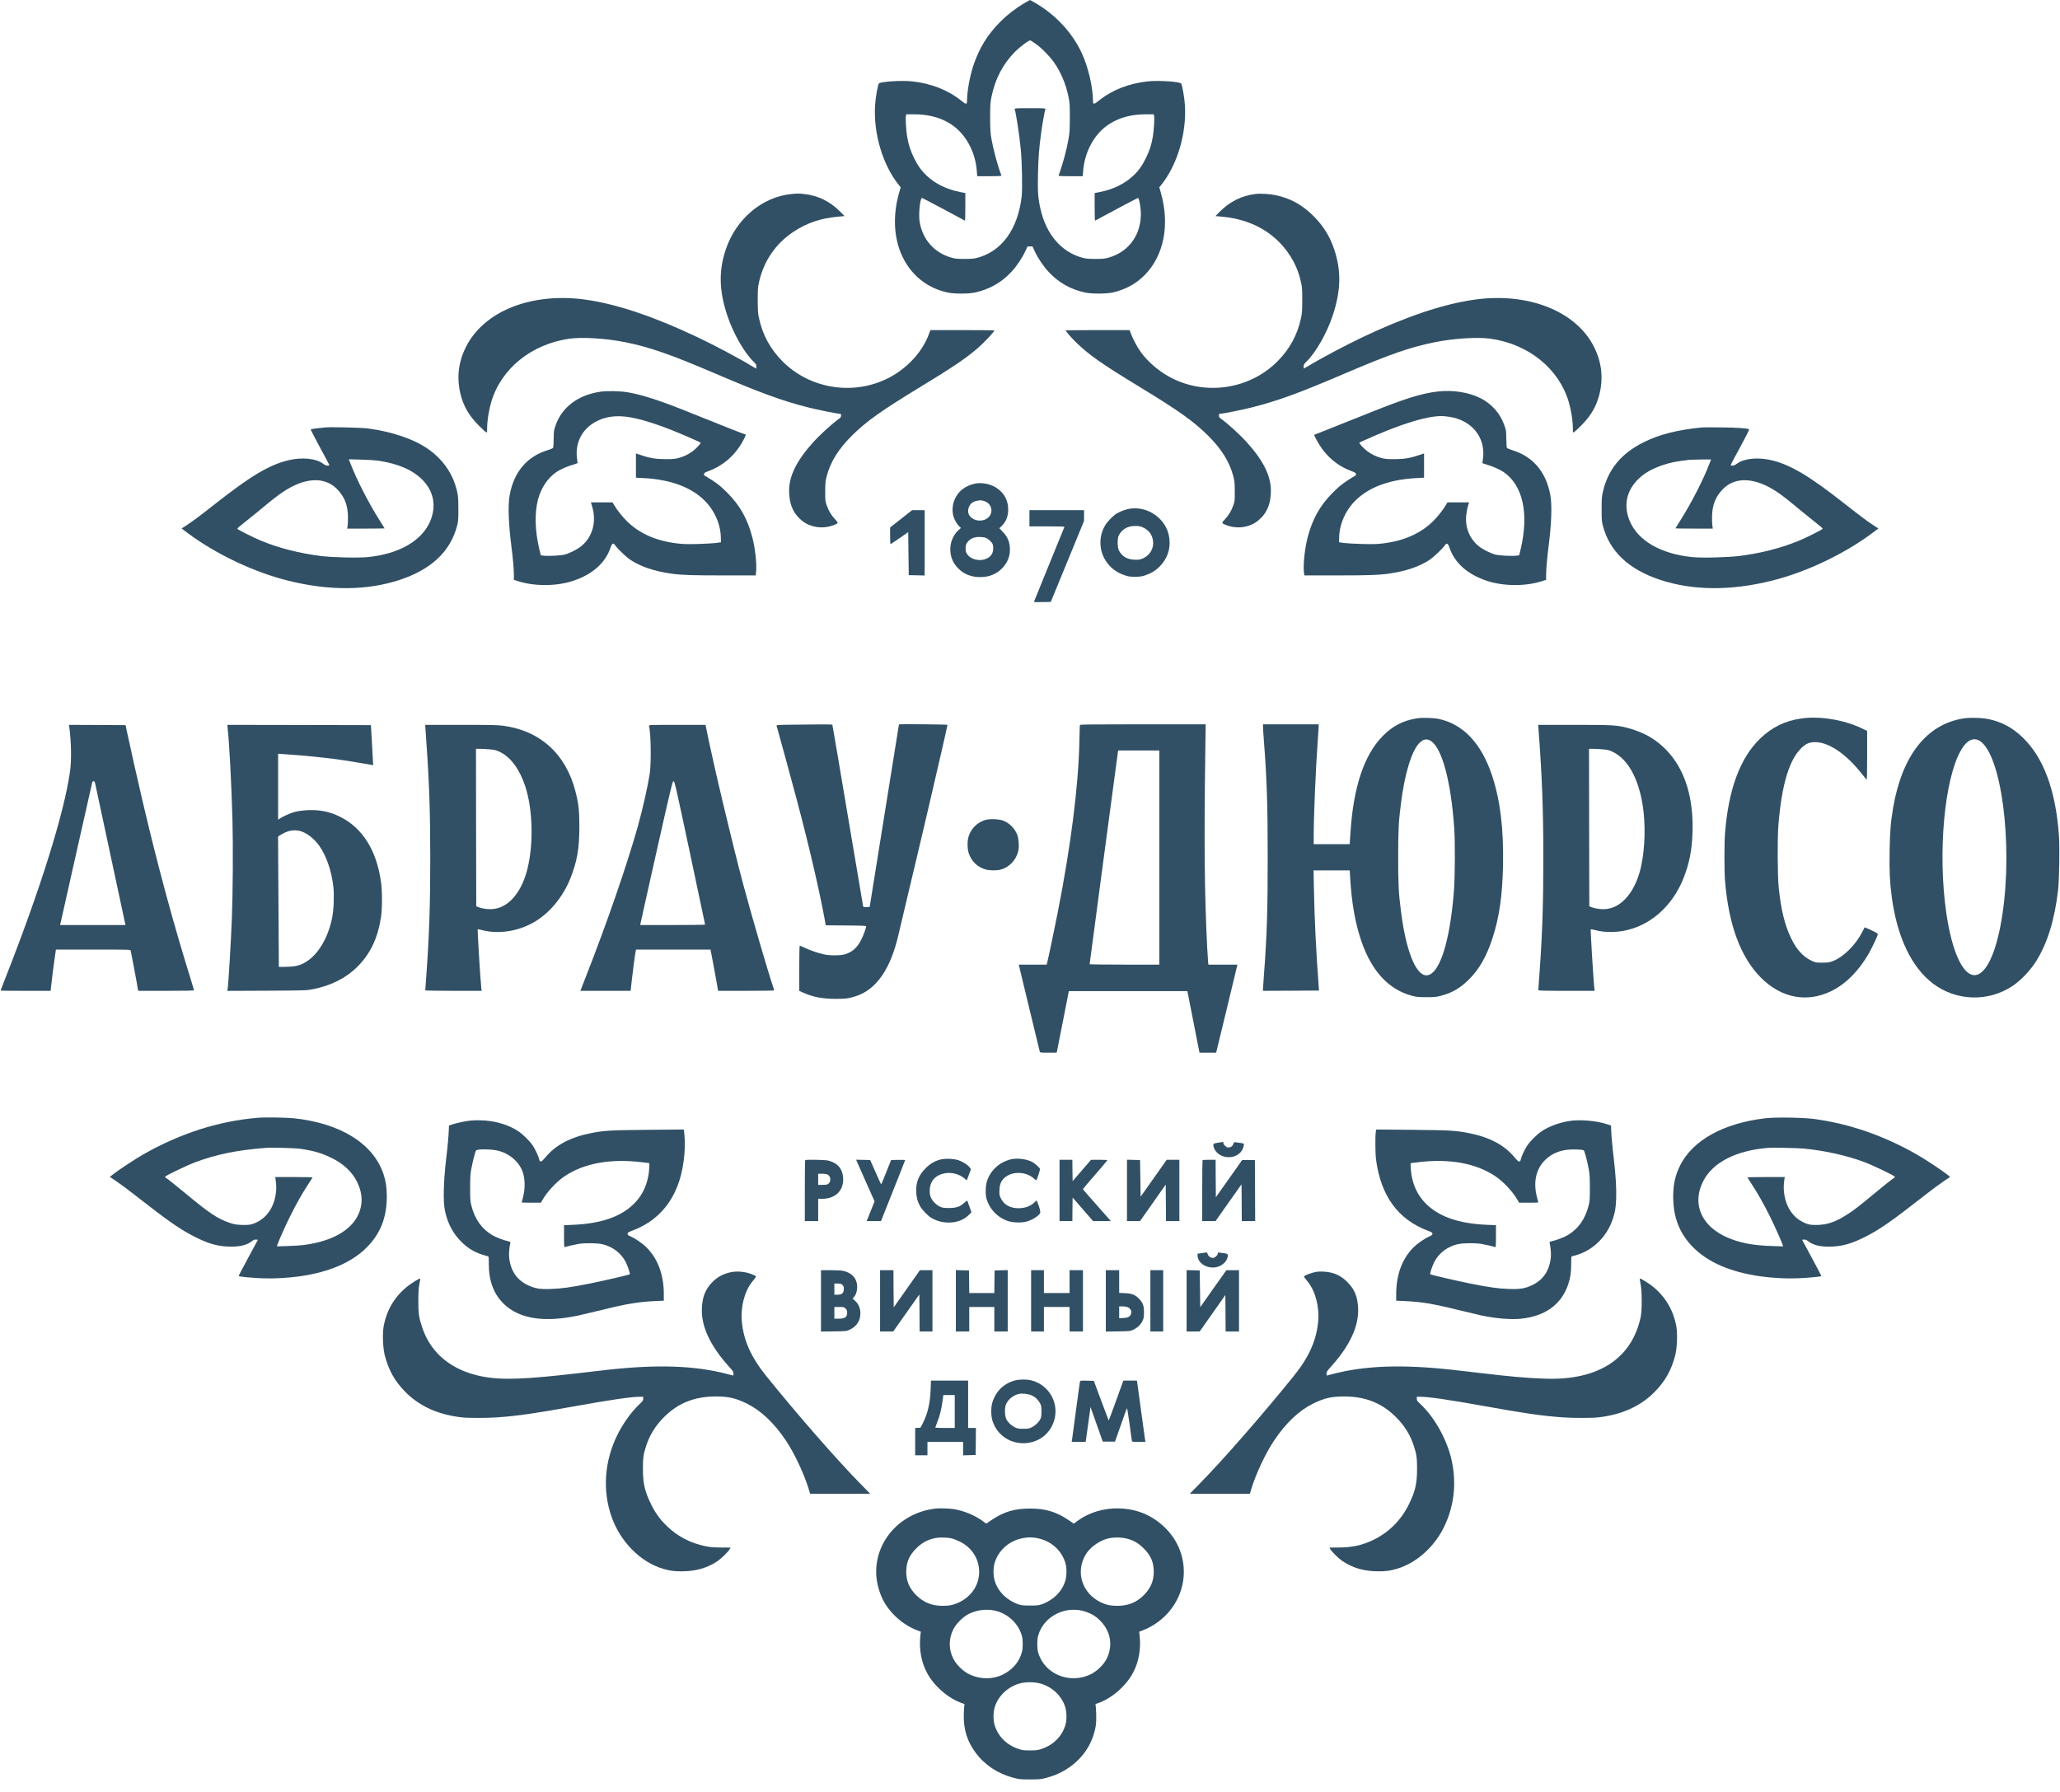 <?xml version="1.0" encoding="UTF-8"?> <svg xmlns="http://www.w3.org/2000/svg" width="100" height="87" viewBox="0 0 100 87" fill="none"><path d="M49.713 0.16C49.299 0.406 48.909 0.707 48.563 1.053C47.935 1.681 47.535 2.333 47.251 3.181C47.075 3.709 46.943 4.45 46.943 4.902C46.943 5.078 46.897 5.078 46.669 4.894C46.017 4.369 45.205 4.05 44.277 3.95C43.772 3.895 42.757 3.96 42.665 4.052C42.616 4.101 42.505 4.713 42.481 5.089C42.389 6.462 42.849 8.013 43.631 8.979L43.723 9.093L43.655 9.328C43.376 10.287 43.374 11.242 43.647 12.06C44.023 13.18 44.875 13.957 45.995 14.201C46.307 14.269 46.997 14.271 47.313 14.204C48.019 14.055 48.612 13.722 49.093 13.202C49.345 12.934 49.626 12.517 49.77 12.2L49.878 11.965H50H50.122L50.23 12.2C50.373 12.517 50.655 12.934 50.906 13.202C51.388 13.722 51.98 14.055 52.687 14.204C53.003 14.271 53.693 14.269 54.004 14.201C54.616 14.068 55.141 13.784 55.563 13.359C56.507 12.406 56.799 10.896 56.344 9.328L56.277 9.093L56.369 8.979C57.151 8.013 57.611 6.462 57.519 5.089C57.494 4.713 57.383 4.101 57.335 4.052C57.243 3.96 56.228 3.895 55.722 3.95C54.794 4.05 53.983 4.369 53.33 4.894C53.103 5.078 53.057 5.078 53.057 4.902C53.057 4.242 52.822 3.235 52.511 2.572C52.053 1.592 51.266 0.739 50.287 0.16C50.138 0.073 50.008 6.67572e-06 50 6.67572e-06C49.992 6.67572e-06 49.862 0.073 49.713 0.16ZM50.265 2.12C50.535 2.304 50.944 2.715 51.155 3.013C51.499 3.5 51.745 4.082 51.872 4.716C51.926 4.989 51.934 5.097 51.934 5.712C51.932 6.31 51.923 6.448 51.869 6.754C51.775 7.295 51.572 8.037 51.388 8.519C51.377 8.546 51.504 8.554 51.967 8.554H52.562L52.578 8.329C52.649 7.336 53.157 6.435 53.904 5.988C54.402 5.687 54.956 5.549 55.657 5.549H56.006L56.023 5.622C56.05 5.723 56.014 6.326 55.966 6.619C55.904 7.003 55.801 7.322 55.627 7.674C55.444 8.045 55.276 8.283 55.013 8.53C54.589 8.928 54.042 9.196 53.376 9.326L53.138 9.374V10.048C53.138 10.419 53.147 10.717 53.16 10.712C53.596 10.471 55.219 9.61 55.241 9.61C55.289 9.61 55.362 9.959 55.379 10.268C55.427 11.34 54.84 12.2 53.855 12.496C53.639 12.56 53.569 12.569 53.193 12.571C52.881 12.571 52.727 12.56 52.589 12.525C51.539 12.26 50.784 11.391 50.503 10.121C50.389 9.602 50.37 9.32 50.387 8.459C50.403 7.661 50.444 7.157 50.544 6.429C50.595 6.039 50.717 5.373 50.747 5.292C50.76 5.257 50.663 5.252 50 5.252C49.337 5.252 49.239 5.257 49.253 5.292C49.318 5.465 49.483 6.532 49.553 7.255C49.613 7.845 49.637 9.169 49.597 9.529C49.413 11.134 48.62 12.22 47.41 12.525C47.273 12.56 47.118 12.571 46.807 12.571C46.431 12.569 46.361 12.56 46.144 12.496C45.335 12.252 44.778 11.61 44.643 10.768C44.583 10.395 44.662 9.61 44.759 9.61C44.781 9.61 46.404 10.471 46.842 10.712C46.853 10.717 46.861 10.419 46.861 10.048V9.374L46.626 9.326C45.958 9.196 45.411 8.928 44.986 8.53C44.724 8.283 44.556 8.045 44.372 7.674C44.199 7.322 44.096 7.003 44.034 6.619C43.985 6.326 43.95 5.723 43.977 5.622L43.993 5.549H44.342C45.043 5.549 45.598 5.687 46.096 5.988C46.842 6.435 47.351 7.336 47.421 8.329L47.438 8.554H48.033C48.495 8.554 48.623 8.546 48.612 8.519C48.428 8.037 48.225 7.295 48.13 6.754C48.076 6.448 48.068 6.31 48.065 5.712C48.065 5.097 48.073 4.989 48.127 4.716C48.306 3.833 48.685 3.105 49.269 2.518C49.54 2.247 49.959 1.938 50.022 1.963C50.043 1.971 50.151 2.041 50.265 2.12Z" fill="#315065"></path><path d="M38.39 9.423C36.975 9.572 35.717 10.647 35.227 12.125C34.881 13.164 34.908 14.133 35.311 15.335C35.601 16.196 36.128 17.119 36.577 17.555C36.696 17.669 36.715 17.704 36.715 17.791C36.715 17.847 36.71 17.893 36.702 17.893C36.696 17.893 36.607 17.842 36.507 17.78C35.906 17.412 34.689 16.765 33.861 16.372C31.764 15.376 29.965 14.77 28.463 14.553C26.997 14.339 25.568 14.531 24.445 15.092C23.625 15.503 22.995 16.104 22.627 16.827C22.248 17.571 22.159 18.351 22.359 19.149C22.508 19.731 22.76 20.165 23.214 20.63C23.385 20.803 23.552 20.96 23.588 20.977C23.647 21.009 23.647 21.006 23.647 20.811C23.647 20.422 23.728 19.916 23.853 19.496C24.337 17.885 25.806 16.702 27.651 16.442C28.263 16.356 29.432 16.429 30.33 16.61C31.526 16.848 32.53 17.198 34.727 18.137C36.967 19.095 37.952 19.453 39.221 19.777C39.691 19.896 40.636 20.086 40.76 20.086C40.82 20.086 40.828 20.1 40.828 20.173C40.828 20.246 40.806 20.276 40.717 20.34C40.398 20.565 39.813 21.098 39.48 21.467C38.68 22.349 38.306 23.099 38.306 23.824C38.309 24.42 38.468 24.848 38.82 25.181C39.004 25.357 39.158 25.449 39.394 25.527C39.737 25.638 40.122 25.627 40.463 25.497C40.709 25.403 40.712 25.397 40.544 25.218C40.357 25.021 40.23 24.81 40.133 24.539C40.059 24.331 40.057 24.303 40.059 23.849C40.062 23.429 40.07 23.345 40.133 23.113C40.316 22.422 40.695 21.81 41.339 21.166C42.051 20.457 42.754 19.956 44.697 18.773C46.255 17.826 46.878 17.403 47.443 16.919C47.776 16.632 48.268 16.109 48.268 16.042C48.268 16.034 47.57 16.026 46.715 16.026H45.165L45.103 16.193C44.802 17.038 44.093 17.831 43.217 18.305C41.515 19.228 39.351 18.914 37.987 17.544C37.397 16.951 37.021 16.264 36.845 15.449C36.794 15.211 36.786 15.089 36.783 14.577C36.783 14.049 36.791 13.949 36.845 13.697C37.075 12.674 37.651 11.827 38.514 11.256C39.156 10.828 39.821 10.601 40.649 10.522L40.998 10.49L40.766 10.257C40.281 9.772 39.716 9.496 39.042 9.42C38.785 9.391 38.688 9.391 38.39 9.423Z" fill="#315065"></path><path d="M60.925 9.42C60.279 9.502 59.705 9.786 59.234 10.257L59.002 10.49L59.35 10.522C60.749 10.655 61.883 11.296 62.586 12.357C62.868 12.78 63.041 13.189 63.155 13.697C63.209 13.949 63.217 14.049 63.217 14.577C63.214 15.089 63.206 15.211 63.155 15.449C62.979 16.264 62.603 16.951 62.013 17.544C60.649 18.914 58.485 19.228 56.783 18.305C56.239 18.01 55.703 17.547 55.376 17.089C55.197 16.838 54.984 16.44 54.897 16.193L54.835 16.026H53.285C52.429 16.026 51.731 16.034 51.731 16.042C51.731 16.08 52.016 16.407 52.224 16.61C52.865 17.233 53.466 17.655 55.303 18.773C57.245 19.956 57.949 20.457 58.661 21.166C59.304 21.81 59.683 22.422 59.867 23.113C59.929 23.345 59.938 23.429 59.94 23.849C59.943 24.303 59.94 24.331 59.867 24.539C59.77 24.81 59.643 25.021 59.456 25.218C59.288 25.397 59.291 25.403 59.537 25.497C59.878 25.627 60.262 25.638 60.606 25.527C60.841 25.449 60.995 25.357 61.179 25.181C61.531 24.848 61.691 24.42 61.694 23.824C61.694 23.099 61.32 22.349 60.519 21.467C60.187 21.098 59.602 20.565 59.283 20.34C59.194 20.276 59.172 20.246 59.172 20.173C59.172 20.1 59.18 20.086 59.24 20.086C59.364 20.086 60.308 19.896 60.779 19.777C62.048 19.453 63.033 19.095 65.273 18.137C67.47 17.198 68.474 16.848 69.67 16.61C70.568 16.429 71.737 16.356 72.348 16.442C74.194 16.702 75.663 17.885 76.147 19.496C76.272 19.916 76.353 20.422 76.353 20.811C76.353 21.006 76.353 21.009 76.415 20.977C76.447 20.96 76.615 20.803 76.786 20.63C77.24 20.165 77.492 19.731 77.641 19.149C77.841 18.351 77.751 17.571 77.373 16.827C76.485 15.084 74.15 14.174 71.537 14.553C70.035 14.77 68.236 15.376 66.139 16.372C65.311 16.765 64.094 17.412 63.493 17.78C63.393 17.842 63.303 17.893 63.298 17.893C63.29 17.893 63.285 17.847 63.285 17.791C63.285 17.704 63.303 17.669 63.422 17.555C63.874 17.116 64.402 16.191 64.689 15.335C65.094 14.12 65.119 13.167 64.773 12.125C64.561 11.483 64.25 10.98 63.774 10.501C63.217 9.943 62.641 9.623 61.918 9.475C61.626 9.412 61.174 9.388 60.925 9.42Z" fill="#315065"></path><path d="M29.148 19.017C28.068 19.171 27.278 19.767 26.969 20.654C26.886 20.898 26.88 20.933 26.878 21.31C26.875 21.57 26.864 21.724 26.842 21.748C26.826 21.77 26.704 21.819 26.574 21.859C25.573 22.17 24.943 22.92 24.74 24.044C24.653 24.52 24.683 25.4 24.824 26.515C24.902 27.116 24.946 27.641 24.946 27.939V28.15L25.168 28.221C25.974 28.475 27.026 28.464 27.838 28.194C28.769 27.88 29.388 27.325 29.64 26.583C29.713 26.364 29.773 26.342 29.881 26.496C29.986 26.651 30.4 27.043 30.587 27.17C31.085 27.506 31.775 27.739 32.603 27.852C33.076 27.92 33.59 27.936 35.094 27.936H36.683L36.704 27.755C36.742 27.387 36.661 26.629 36.526 26.106C36.29 25.194 35.925 24.542 35.297 23.914C35.038 23.654 34.862 23.508 34.632 23.356C34.461 23.242 34.285 23.134 34.245 23.115C34.188 23.088 34.172 23.064 34.177 23.015C34.185 22.961 34.218 22.936 34.388 22.874C35.116 22.609 35.719 22.073 36.087 21.366C36.204 21.142 36.22 21.088 36.174 21.088C36.136 21.088 35.038 20.654 33.631 20.086C32.067 19.453 31.193 19.166 30.465 19.044C30.092 18.982 29.48 18.971 29.148 19.017ZM30.747 20.289C31.372 20.416 32.259 20.72 33.23 21.139C33.92 21.437 34.007 21.477 34.01 21.502C34.01 21.548 33.798 21.775 33.644 21.892C33.433 22.051 33.222 22.157 32.962 22.23C32.784 22.281 32.686 22.292 32.319 22.292C31.845 22.292 31.547 22.244 31.096 22.089L30.871 22.013V22.601V23.191L31.231 23.21C32.738 23.288 33.839 23.765 34.469 24.609C34.789 25.04 34.981 25.578 34.992 26.069L34.997 26.326L34.767 26.361C34.64 26.377 34.239 26.401 33.874 26.41C33.333 26.423 33.144 26.418 32.846 26.38C31.831 26.253 31.033 25.895 30.43 25.302C30.208 25.083 29.954 24.764 29.81 24.515L29.735 24.39H29.21H28.685L28.736 24.558C28.972 25.308 28.777 26.05 28.225 26.51C28.049 26.659 27.662 26.856 27.421 26.921C27.237 26.973 26.623 27.005 26.399 26.978L26.253 26.959L26.179 26.656C25.968 25.76 25.947 24.923 26.112 24.268C26.258 23.7 26.58 23.213 27.005 22.92C27.194 22.793 27.543 22.636 27.803 22.566C27.935 22.53 28.041 22.487 28.038 22.471C28.033 22.455 28.019 22.344 28.006 22.225C27.911 21.383 28.357 20.671 29.172 20.357C29.621 20.183 30.122 20.162 30.747 20.289Z" fill="#315065"></path><path d="M69.805 19.006C69.004 19.095 68.155 19.363 66.356 20.091C65.731 20.343 64.903 20.673 64.516 20.825C64.129 20.974 63.807 21.104 63.799 21.109C63.772 21.128 64.029 21.588 64.183 21.797C64.562 22.308 65.035 22.663 65.612 22.874C65.782 22.936 65.814 22.961 65.823 23.015C65.828 23.064 65.812 23.088 65.755 23.115C65.714 23.134 65.538 23.242 65.368 23.356C65.138 23.508 64.962 23.654 64.702 23.914C64.075 24.542 63.709 25.194 63.474 26.106C63.339 26.629 63.258 27.387 63.295 27.755L63.317 27.936H64.905C66.41 27.936 66.924 27.92 67.397 27.852C68.225 27.739 68.915 27.506 69.413 27.17C69.6 27.043 70.013 26.651 70.119 26.496C70.227 26.342 70.287 26.364 70.36 26.583C70.612 27.325 71.231 27.88 72.162 28.194C72.974 28.464 74.026 28.475 74.832 28.221L75.054 28.15V27.939C75.054 27.641 75.097 27.116 75.176 26.515C75.317 25.4 75.346 24.52 75.26 24.044C75.057 22.92 74.426 22.17 73.425 21.859C73.296 21.819 73.174 21.77 73.157 21.748C73.136 21.724 73.125 21.57 73.122 21.31C73.12 20.933 73.114 20.898 73.03 20.654C72.83 20.075 72.416 19.607 71.862 19.328C71.293 19.044 70.536 18.925 69.805 19.006ZM70.352 20.235C71.434 20.397 72.108 21.215 71.994 22.225C71.981 22.344 71.967 22.455 71.962 22.471C71.959 22.487 72.064 22.53 72.197 22.566C72.457 22.636 72.806 22.793 72.995 22.92C73.926 23.562 74.226 24.923 73.82 26.656L73.747 26.959L73.601 26.978C73.377 27.005 72.762 26.973 72.579 26.921C72.338 26.856 71.951 26.659 71.775 26.51C71.323 26.134 71.109 25.584 71.18 24.986C71.196 24.842 71.234 24.65 71.263 24.558L71.315 24.39H70.79H70.265L70.189 24.515C70.046 24.764 69.792 25.083 69.57 25.302C68.966 25.895 68.168 26.253 67.154 26.38C66.856 26.418 66.667 26.423 66.126 26.41C65.76 26.401 65.36 26.377 65.233 26.361L65.003 26.326L65.008 26.069C65.019 25.578 65.211 25.04 65.53 24.609C66.161 23.765 67.262 23.288 68.772 23.21L69.129 23.191V22.601V22.013L68.904 22.089C68.452 22.244 68.155 22.292 67.681 22.292C67.313 22.292 67.216 22.281 67.037 22.23C66.778 22.157 66.567 22.051 66.356 21.892C66.201 21.775 65.99 21.548 65.99 21.502C65.993 21.477 66.079 21.437 66.769 21.139C67.933 20.638 68.953 20.308 69.616 20.224C69.889 20.189 70.068 20.192 70.352 20.235Z" fill="#315065"></path><path d="M15.787 20.752C15.744 20.757 15.568 20.776 15.4 20.793C15.233 20.809 15.089 20.833 15.084 20.847C15.076 20.858 15.271 21.236 15.514 21.689C15.76 22.141 15.969 22.53 15.977 22.555C15.993 22.595 15.979 22.604 15.898 22.604C15.828 22.604 15.766 22.576 15.679 22.509C15.346 22.254 14.648 22.187 13.996 22.346C13.063 22.571 12.159 23.113 10.417 24.485C9.727 25.029 9.302 25.346 9.026 25.522L8.815 25.657L9.121 25.887C10.498 26.91 12.33 27.779 13.985 28.191C15.979 28.689 17.827 28.675 19.413 28.15C20.928 27.647 21.848 26.786 22.181 25.557C22.246 25.319 22.251 25.251 22.251 24.729C22.254 24.117 22.229 23.93 22.086 23.497C21.87 22.847 21.421 22.252 20.817 21.824C20.125 21.328 19.048 20.958 17.857 20.801C17.538 20.76 16.001 20.722 15.787 20.752ZM18.412 22.373C19.386 22.528 20.081 22.842 20.547 23.337C21.061 23.884 21.182 24.582 20.89 25.289C20.49 26.247 19.389 26.889 17.863 27.046C17.397 27.095 16.117 27.062 15.563 26.992C14.502 26.854 13.547 26.61 12.681 26.255C12.338 26.114 11.569 25.73 11.526 25.676C11.51 25.657 11.583 25.587 11.751 25.459C11.886 25.354 12.21 25.094 12.473 24.877C13.193 24.279 13.436 24.087 13.723 23.892C14.778 23.18 15.744 23.123 16.353 23.735C16.721 24.106 16.886 24.517 16.891 25.094C16.894 25.265 16.886 25.462 16.875 25.532L16.853 25.663H17.76C18.26 25.663 18.669 25.657 18.669 25.652C18.669 25.646 18.561 25.473 18.431 25.267C17.892 24.42 17.305 23.27 17 22.471L16.934 22.298L17.538 22.314C17.876 22.322 18.26 22.349 18.412 22.373Z" fill="#315065"></path><path d="M82.616 20.752C81.407 20.874 80.56 21.088 79.802 21.464C78.682 22.019 78.044 22.804 77.798 23.93C77.757 24.117 77.746 24.268 77.749 24.729C77.749 25.251 77.754 25.319 77.819 25.557C78.152 26.786 79.072 27.647 80.587 28.15C82.173 28.675 84.021 28.689 86.015 28.191C87.671 27.779 89.502 26.91 90.879 25.887L91.185 25.657L90.974 25.522C90.698 25.346 90.273 25.029 89.583 24.485C87.841 23.113 86.937 22.571 86.004 22.346C85.352 22.187 84.654 22.254 84.321 22.509C84.234 22.576 84.172 22.604 84.102 22.604C84.021 22.604 84.007 22.595 84.023 22.555C84.031 22.53 84.24 22.138 84.486 21.686C84.732 21.234 84.924 20.855 84.911 20.844C84.857 20.793 84.313 20.757 83.55 20.749C83.095 20.744 82.676 20.747 82.616 20.752ZM82.998 22.474C82.695 23.272 82.105 24.423 81.569 25.267C81.439 25.473 81.331 25.646 81.331 25.652C81.331 25.657 81.74 25.663 82.24 25.663H83.147L83.125 25.532C83.114 25.462 83.106 25.265 83.109 25.094C83.114 24.517 83.279 24.106 83.647 23.735C84.256 23.123 85.222 23.18 86.277 23.892C86.564 24.087 86.807 24.279 87.527 24.877C87.79 25.094 88.114 25.354 88.249 25.459C88.417 25.587 88.49 25.657 88.474 25.676C88.431 25.73 87.662 26.114 87.319 26.255C86.453 26.61 85.498 26.854 84.437 26.992C83.883 27.062 82.603 27.095 82.138 27.046C80.612 26.889 79.51 26.247 79.11 25.289C78.818 24.582 78.939 23.884 79.454 23.337C79.762 23.007 80.133 22.782 80.674 22.595C81.058 22.46 81.369 22.398 82.021 22.322C82.067 22.319 82.319 22.311 82.581 22.308L83.063 22.306L82.998 22.474Z" fill="#315065"></path><path d="M47.373 23.47C47.151 23.505 46.897 23.616 46.718 23.754C46.323 24.065 46.147 24.617 46.291 25.089C46.345 25.273 46.483 25.492 46.599 25.587C46.656 25.63 46.656 25.63 46.564 25.706C46.293 25.933 46.131 26.293 46.131 26.661C46.131 27.032 46.258 27.338 46.52 27.601C46.802 27.882 47.148 28.017 47.578 28.017C48.009 28.017 48.355 27.882 48.636 27.601C48.896 27.341 49.026 27.032 49.026 26.678C49.026 26.331 48.918 26.066 48.671 25.811L48.512 25.646L48.634 25.527C48.82 25.346 48.923 25.108 48.939 24.826C48.966 24.333 48.772 23.946 48.366 23.681C48.09 23.502 47.703 23.421 47.373 23.47ZM47.727 24.312C48.19 24.417 48.276 24.991 47.857 25.205C47.562 25.357 47.175 25.251 47.035 24.983C46.959 24.834 46.999 24.609 47.129 24.46C47.194 24.387 47.321 24.328 47.457 24.306C47.524 24.298 47.584 24.287 47.592 24.287C47.6 24.285 47.66 24.295 47.727 24.312ZM47.816 26.098C47.933 26.131 48.117 26.282 48.176 26.396C48.236 26.515 48.225 26.767 48.152 26.894C47.935 27.279 47.224 27.289 46.956 26.913C46.886 26.81 46.875 26.77 46.875 26.623C46.875 26.477 46.886 26.437 46.956 26.337C47.078 26.16 47.275 26.069 47.522 26.069C47.627 26.069 47.76 26.082 47.816 26.098Z" fill="#315065"></path><path d="M54.883 24.691C54.68 24.715 54.402 24.815 54.204 24.934C54.02 25.048 53.744 25.332 53.633 25.53C53.33 26.063 53.349 26.718 53.682 27.233C53.896 27.563 54.188 27.788 54.586 27.925C54.772 27.991 54.843 28.001 55.1 28.001C55.351 27.999 55.43 27.988 55.614 27.925C55.895 27.828 56.093 27.706 56.29 27.509C56.661 27.135 56.829 26.656 56.766 26.15C56.715 25.741 56.539 25.405 56.233 25.124C55.868 24.791 55.365 24.628 54.883 24.691ZM55.541 25.635C55.825 25.787 55.979 26.047 55.979 26.377C55.979 26.702 55.763 27.005 55.441 27.127C55.316 27.173 55.246 27.181 55.059 27.173C54.713 27.154 54.467 27.011 54.32 26.734C54.239 26.583 54.234 26.134 54.312 25.987C54.475 25.676 54.767 25.522 55.154 25.535C55.338 25.543 55.395 25.557 55.541 25.635Z" fill="#315065"></path><path d="M44.061 24.937C43.942 25.029 43.701 25.218 43.528 25.357L43.209 25.608V26.014C43.209 26.239 43.217 26.42 43.23 26.418C43.241 26.418 43.438 26.285 43.669 26.125L44.088 25.833L44.101 26.878L44.115 27.923L44.502 27.931L44.886 27.939V26.353V24.769H44.583H44.277L44.061 24.937Z" fill="#315065"></path><path d="M49.973 25.162V25.554H50.828C51.501 25.554 51.68 25.562 51.669 25.587C51.661 25.606 51.325 26.431 50.922 27.419C50.519 28.407 50.189 29.22 50.189 29.225C50.189 29.233 50.373 29.233 50.6 29.23L51.009 29.222L51.815 27.26L52.621 25.297L52.624 25.032V24.769H51.298H49.973V25.162Z" fill="#315065"></path><path d="M68.764 34.877C68.109 34.985 67.6 35.248 67.127 35.73C66.218 36.648 65.693 38.218 65.555 40.451L65.519 40.984H64.646H63.772V40.611C63.772 39.633 63.866 37.386 63.961 36.071C63.991 35.668 64.015 35.299 64.015 35.251V35.164H62.662H61.31V35.278C61.31 35.343 61.328 35.624 61.35 35.908C61.499 37.833 61.539 39.087 61.539 41.661C61.539 44.235 61.499 45.489 61.35 47.413C61.328 47.695 61.31 47.968 61.31 48.017V48.104L62.67 48.098L64.029 48.09L64.021 47.995C63.874 45.943 63.818 44.779 63.782 43.128L63.764 42.256H64.643H65.522L65.541 42.6C65.609 43.81 65.785 44.817 66.088 45.7C66.583 47.143 67.411 48.041 68.528 48.339C68.758 48.401 68.845 48.412 69.237 48.412C69.621 48.412 69.719 48.404 69.927 48.35C70.49 48.204 70.885 47.974 71.323 47.538C71.81 47.048 72.159 46.436 72.443 45.575C72.776 44.571 72.933 43.488 72.963 41.999C72.995 40.24 72.83 38.873 72.441 37.682C71.924 36.106 71.042 35.161 69.846 34.904C69.583 34.847 69.031 34.834 68.764 34.877ZM69.456 35.971C70.003 36.32 70.433 37.922 70.593 40.199C70.641 40.895 70.633 42.549 70.579 43.258C70.382 45.773 69.862 47.359 69.234 47.351C68.723 47.343 68.244 46.133 68.009 44.246C67.892 43.337 67.873 42.944 67.873 41.62C67.873 40.297 67.892 39.904 68.009 38.995C68.185 37.579 68.523 36.469 68.888 36.087C69.088 35.881 69.259 35.846 69.456 35.971Z" fill="#315065"></path><path d="M87.459 34.88C86.664 34.988 86.025 35.299 85.449 35.852C84.475 36.788 83.904 38.323 83.739 40.454C83.701 40.933 83.701 42.297 83.739 42.757C83.912 44.898 84.494 46.474 85.484 47.467C86.469 48.456 87.713 48.694 88.896 48.117C89.597 47.776 90.232 47.137 90.719 46.29C90.876 46.011 91.136 45.464 91.158 45.361C91.163 45.326 91.096 45.283 90.847 45.164C90.671 45.08 90.522 45.018 90.516 45.023C90.514 45.026 90.471 45.11 90.422 45.207C90.094 45.862 89.51 46.45 88.972 46.661C88.806 46.726 88.747 46.734 88.46 46.736C88.141 46.736 88.133 46.734 87.933 46.639C87.524 46.444 87.207 46.095 86.945 45.548C86.637 44.907 86.461 44.184 86.347 43.109C86.285 42.532 86.277 40.721 86.331 40.05C86.49 38.096 86.858 36.872 87.456 36.306C87.675 36.101 87.838 36.03 88.114 36.03C88.769 36.03 89.605 36.593 90.351 37.533C90.471 37.682 90.581 37.822 90.603 37.844C90.633 37.877 90.638 37.69 90.638 36.685V35.486L90.362 35.353C89.505 34.945 88.347 34.755 87.459 34.88Z" fill="#315065"></path><path d="M95.306 34.88C93.52 35.167 92.327 36.691 91.897 39.233C91.778 39.939 91.745 40.359 91.729 41.328C91.713 42.311 91.737 42.822 91.832 43.539C92.091 45.494 92.795 46.972 93.85 47.763C94.975 48.607 96.52 48.65 97.697 47.868C98.095 47.603 98.561 47.115 98.839 46.669C99.391 45.794 99.743 44.644 99.908 43.201C99.967 42.673 99.989 41.128 99.948 40.543C99.786 38.353 99.199 36.772 98.184 35.8C97.697 35.332 97.2 35.061 96.564 34.918C96.25 34.847 95.63 34.828 95.306 34.88ZM96.109 35.973C97.151 36.637 97.716 40.93 97.21 44.354C96.932 46.252 96.393 47.397 95.806 47.34C95.251 47.286 94.746 46.138 94.483 44.341C94.056 41.425 94.383 37.801 95.206 36.401C95.479 35.933 95.803 35.779 96.109 35.973Z" fill="#315065"></path><path d="M38.506 35.183C37.743 35.191 37.686 35.194 37.7 35.24C37.773 35.486 38.498 38.142 38.687 38.859C39.285 41.117 39.761 43.169 40.024 44.584L40.086 44.923L41.066 44.931C41.869 44.936 42.045 44.944 42.045 44.974C42.045 45.056 41.902 45.448 41.796 45.646C41.607 46.011 41.382 46.211 41.036 46.325C40.817 46.395 40.289 46.401 39.992 46.333C39.71 46.271 39.342 46.144 39.072 46.017C38.947 45.96 38.834 45.911 38.823 45.911C38.809 45.911 38.798 46.406 38.798 47.01V48.106L38.969 48.182C39.453 48.404 39.913 48.493 40.557 48.493C41.041 48.496 41.193 48.477 41.531 48.369C42.535 48.052 43.23 47.053 43.614 45.383C43.66 45.175 43.828 44.474 43.982 43.827C44.68 40.892 44.853 40.161 45.167 38.81C45.546 37.192 45.995 35.229 45.995 35.191C45.995 35.167 43.647 35.148 43.639 35.169C43.639 35.175 43.319 37.17 42.927 39.604L42.218 44.029L42.067 44.038C41.94 44.043 41.913 44.038 41.899 43.997C41.891 43.97 41.555 41.983 41.152 39.579C40.749 37.175 40.414 35.199 40.406 35.186C40.397 35.175 40.151 35.167 39.859 35.169C39.567 35.175 38.958 35.18 38.506 35.183Z" fill="#315065"></path><path d="M52.421 35.197C52.416 35.215 52.405 35.573 52.397 35.99C52.356 38.134 51.98 41.106 51.336 44.349C51.187 45.11 50.887 46.536 50.836 46.728L50.809 46.831H50.132H49.453L49.472 46.904C49.483 46.948 49.71 47.887 49.975 48.997C50.243 50.107 50.468 51.035 50.476 51.06C50.489 51.103 50.533 51.108 50.895 51.108C51.117 51.108 51.298 51.106 51.298 51.1C51.301 51.097 51.431 50.423 51.593 49.606L51.886 48.117H54.764H57.64L57.916 49.525C58.071 50.299 58.2 50.973 58.211 51.019L58.227 51.108H58.631H59.034L59.061 51.005C59.077 50.951 59.302 50.023 59.561 48.943C59.821 47.863 60.04 46.948 60.051 46.904L60.07 46.831H59.367H58.66L58.647 46.715C58.639 46.653 58.62 46.352 58.604 46.046C58.468 43.364 58.447 40.916 58.512 36.306L58.528 35.164H55.481C53.065 35.164 52.432 35.172 52.421 35.197ZM56.277 41.634V46.831H54.586C53.655 46.831 52.895 46.823 52.895 46.81C52.895 46.782 54.242 36.664 54.264 36.536L54.28 36.436H55.278H56.277V41.634Z" fill="#315065"></path><path d="M3.366 35.318C3.46 36.017 3.477 36.926 3.398 37.465C3.109 39.495 1.953 43.188 0.26 47.489C0.132 47.817 0.027 48.087 0.027 48.093C0.027 48.098 0.573 48.104 1.242 48.104H2.459L2.473 47.96C2.532 47.432 2.605 46.842 2.657 46.498L2.714 46.1H4.521C6.217 46.1 6.328 46.103 6.342 46.146C6.361 46.214 6.588 47.411 6.642 47.725C6.664 47.865 6.691 48.009 6.696 48.041L6.71 48.104H8.063C9.042 48.104 9.415 48.096 9.415 48.074C9.415 48.058 9.337 47.792 9.242 47.484C8.412 44.823 7.665 42.064 6.915 38.87C6.691 37.912 6.304 36.195 6.147 35.448L6.098 35.205L4.721 35.197L3.347 35.191L3.366 35.318ZM4.626 38.066C4.643 38.145 4.973 39.69 5.36 41.498C5.747 43.307 6.069 44.812 6.077 44.847L6.093 44.909H4.505H2.916L2.933 44.844C2.941 44.809 3.29 43.258 3.707 41.398C4.126 39.541 4.472 37.998 4.48 37.971C4.488 37.947 4.518 37.925 4.545 37.925C4.583 37.925 4.602 37.958 4.626 38.066Z" fill="#315065"></path><path d="M11.05 35.332C11.139 36.19 11.239 38.131 11.285 39.834C11.318 41.068 11.304 43.401 11.255 44.611C11.207 45.8 11.088 47.79 11.05 48.017L11.036 48.106L12.952 48.098C14.81 48.087 14.875 48.085 15.178 48.028C16.077 47.849 16.799 47.486 17.357 46.926C17.982 46.303 18.344 45.532 18.498 44.509C18.558 44.105 18.558 43.239 18.495 42.811C18.276 41.279 17.6 40.199 16.518 39.658C15.987 39.392 15.479 39.295 14.835 39.338C14.675 39.349 14.445 39.382 14.326 39.414C14.107 39.468 13.726 39.639 13.579 39.742L13.501 39.796V38.196V36.593L13.766 36.612C15.181 36.707 16.358 36.842 17.451 37.035C17.711 37.081 17.968 37.124 18.022 37.132L18.117 37.146L18.106 36.975C18.101 36.88 18.076 36.442 18.052 36.003L18.006 35.205L14.521 35.197L11.036 35.191L11.05 35.332ZM14.534 40.337C14.848 40.402 15.233 40.692 15.492 41.052C15.839 41.542 16.093 42.27 16.182 43.041C16.228 43.442 16.201 44.168 16.128 44.538C15.868 45.846 15.124 46.801 14.283 46.913C14.175 46.926 13.961 46.94 13.809 46.94H13.536L13.517 43.781L13.498 40.621L13.56 40.573C13.596 40.546 13.696 40.486 13.785 40.443C14.039 40.316 14.272 40.283 14.534 40.337Z" fill="#315065"></path><path d="M20.644 35.251C20.644 35.286 20.668 35.641 20.698 36.044C20.836 37.968 20.887 39.449 20.887 41.688C20.887 43.913 20.836 45.407 20.698 47.329C20.668 47.73 20.644 48.066 20.644 48.079C20.644 48.093 21.244 48.104 22.013 48.104H23.382L23.365 47.974C23.322 47.633 23.171 45.134 23.19 45.115C23.195 45.11 23.29 45.126 23.398 45.156C24.193 45.359 25.113 45.223 25.884 44.793C26.65 44.365 27.318 43.572 27.686 42.649C28.014 41.831 28.125 41.19 28.125 40.131C28.122 39.338 28.089 39.03 27.935 38.423C27.473 36.607 26.217 35.467 24.413 35.232C24.166 35.199 23.755 35.191 22.372 35.191H20.644V35.251ZM23.796 36.382C24.028 36.404 24.096 36.423 24.293 36.52C24.799 36.769 25.235 37.368 25.497 38.174C25.855 39.265 25.906 40.881 25.622 42.108C25.354 43.255 24.751 44.011 24.004 44.124C23.774 44.162 23.468 44.13 23.252 44.051L23.119 44L23.111 40.178L23.106 36.355H23.314C23.43 36.355 23.647 36.369 23.796 36.382Z" fill="#315065"></path><path d="M31.504 35.237C31.599 35.575 31.62 37.048 31.539 37.573C31.431 38.25 31.201 39.26 30.963 40.118C30.43 42.013 29.467 44.806 28.414 47.486L28.173 48.104H29.394H30.614L30.663 47.649C30.709 47.213 30.825 46.328 30.86 46.173L30.876 46.1H32.684H34.491L34.602 46.677C34.661 46.996 34.745 47.446 34.786 47.679L34.859 48.104H36.22C36.969 48.104 37.581 48.093 37.581 48.082C37.581 48.068 37.556 47.987 37.527 47.898C37.297 47.237 36.474 44.411 36.082 42.947C35.508 40.789 34.645 37.156 34.28 35.345L34.25 35.191H32.87C31.569 35.191 31.49 35.194 31.504 35.237ZM33.49 41.398C33.896 43.307 34.228 44.877 34.228 44.888C34.226 44.901 33.517 44.909 32.654 44.909H31.082L31.093 44.834C31.098 44.793 31.45 43.223 31.872 41.342C32.584 38.177 32.646 37.925 32.697 37.925C32.749 37.925 32.803 38.169 33.49 41.398Z" fill="#315065"></path><path d="M74.686 35.419C74.856 37.668 74.919 39.281 74.919 41.661C74.919 43.9 74.87 45.378 74.729 47.305C74.7 47.706 74.675 48.052 74.675 48.068C74.675 48.096 74.967 48.104 76.041 48.104H77.41L77.394 47.974C77.351 47.603 77.202 45.134 77.221 45.115C77.227 45.11 77.321 45.126 77.429 45.156C77.93 45.283 78.498 45.278 79.039 45.142C80.222 44.842 81.207 43.924 81.718 42.649C82.007 41.923 82.135 41.282 82.162 40.389C82.227 38.193 81.485 36.58 80.019 35.735C79.767 35.592 79.35 35.427 79.02 35.343C78.487 35.202 78.282 35.191 76.401 35.191H74.667L74.686 35.419ZM77.827 36.382C78.057 36.404 78.13 36.423 78.314 36.515C79.015 36.861 79.524 37.768 79.735 39.049C79.889 39.98 79.862 41.149 79.667 42.053C79.413 43.217 78.79 44.008 78.035 44.124C77.805 44.162 77.5 44.13 77.283 44.051L77.151 44L77.143 40.178L77.137 36.355H77.346C77.462 36.355 77.678 36.369 77.827 36.382Z" fill="#315065"></path><path d="M47.803 39.817C47.416 39.945 47.127 40.242 47.013 40.63C46.951 40.846 46.956 41.217 47.026 41.423C47.162 41.826 47.459 42.11 47.868 42.218C48.036 42.262 48.366 42.267 48.536 42.227C48.977 42.127 49.324 41.769 49.432 41.312C49.48 41.109 49.453 40.713 49.38 40.524C49.259 40.218 49.004 39.961 48.709 39.844C48.487 39.758 48.022 39.744 47.803 39.817Z" fill="#315065"></path><path d="M12.513 54.267C10.619 54.424 8.742 55.025 6.95 56.049C6.553 56.276 5.765 56.796 5.5 57.004L5.333 57.137L5.676 57.37C5.866 57.497 6.269 57.797 6.574 58.038C8.179 59.294 8.755 59.698 9.494 60.066C10.105 60.374 10.544 60.499 11.082 60.521C11.615 60.542 11.975 60.458 12.232 60.255C12.31 60.193 12.359 60.177 12.427 60.182L12.521 60.19L12.048 61.065C11.785 61.547 11.58 61.944 11.588 61.953C11.618 61.982 12.291 62.045 12.757 62.061C13.311 62.083 13.999 62.042 14.569 61.961C15.993 61.755 17.067 61.292 17.792 60.572C18.463 59.903 18.777 59.113 18.777 58.09C18.777 57.676 18.731 57.348 18.623 57.023C18.136 55.529 16.537 54.53 14.25 54.289C13.893 54.254 12.851 54.238 12.513 54.267ZM14.597 55.775C15.243 55.873 15.627 55.984 16.112 56.225C16.68 56.506 17.097 56.899 17.332 57.375C17.54 57.803 17.6 58.182 17.521 58.58C17.321 59.571 16.304 60.25 14.718 60.447C14.591 60.464 14.253 60.485 13.963 60.494L13.441 60.51L13.46 60.445C13.517 60.266 13.831 59.56 14.082 59.053C14.38 58.453 14.67 57.938 14.978 57.47C15.081 57.313 15.17 57.178 15.173 57.164C15.178 57.153 14.773 57.145 14.272 57.145H13.36L13.376 57.245C13.417 57.524 13.42 57.694 13.393 57.916C13.314 58.558 12.995 59.064 12.508 59.316C12.245 59.454 12.088 59.484 11.718 59.468C11.461 59.457 11.358 59.438 11.155 59.37C10.573 59.172 10.176 58.91 9.077 57.998C8.606 57.605 8.117 57.218 8.038 57.172C8 57.15 8 57.145 8.049 57.104C8.16 57.018 9.145 56.547 9.469 56.428C10.525 56.038 11.507 55.837 12.919 55.727C13.211 55.705 14.337 55.737 14.597 55.775Z" fill="#315065"></path><path d="M85.714 54.289C83.685 54.519 82.172 55.353 81.561 56.577C81.323 57.056 81.223 57.5 81.223 58.09C81.223 59.113 81.537 59.903 82.207 60.572C82.933 61.292 84.007 61.755 85.43 61.961C86.001 62.042 86.688 62.083 87.243 62.061C87.708 62.045 88.382 61.982 88.412 61.953C88.42 61.944 88.214 61.547 87.952 61.065L87.478 60.19L87.573 60.182C87.64 60.177 87.689 60.193 87.768 60.255C88.025 60.458 88.385 60.542 88.918 60.521C89.456 60.499 89.894 60.374 90.506 60.066C91.244 59.698 91.821 59.294 93.425 58.038C93.731 57.797 94.134 57.497 94.323 57.37L94.667 57.137L94.499 57.004C94.234 56.796 93.447 56.276 93.049 56.049C91.45 55.136 89.789 54.56 88.081 54.327C87.54 54.254 86.217 54.232 85.714 54.289ZM87.581 55.764C88.614 55.867 89.643 56.097 90.53 56.428C90.855 56.547 91.84 57.018 91.951 57.104C91.999 57.145 91.999 57.15 91.961 57.172C91.883 57.218 91.393 57.605 90.922 57.998C90.251 58.555 90.062 58.702 89.745 58.913C89.164 59.297 88.769 59.446 88.282 59.468C87.911 59.484 87.754 59.454 87.492 59.316C87.005 59.064 86.685 58.558 86.607 57.916C86.58 57.694 86.582 57.524 86.623 57.245L86.639 57.145H85.728C85.227 57.145 84.821 57.153 84.827 57.164C84.832 57.178 84.918 57.313 85.021 57.47C85.33 57.938 85.619 58.453 85.917 59.053C86.168 59.56 86.482 60.266 86.539 60.445L86.558 60.51L86.036 60.494C85.251 60.469 84.74 60.391 84.204 60.215C82.681 59.717 82.061 58.539 82.689 57.329C83.154 56.428 84.275 55.856 85.836 55.727C86.063 55.708 87.278 55.735 87.581 55.764Z" fill="#315065"></path><path d="M22.835 54.403C22.621 54.425 22.159 54.522 21.983 54.581L21.793 54.646L21.788 54.833C21.777 55.134 21.729 55.683 21.658 56.265C21.526 57.375 21.504 58.369 21.604 58.804C21.747 59.449 22.018 59.933 22.459 60.35C22.738 60.613 23.043 60.794 23.398 60.908C23.536 60.954 23.666 60.989 23.687 60.989C23.723 60.989 23.728 61.051 23.728 61.365C23.728 62.199 23.974 62.843 24.475 63.32C25.23 64.034 26.423 64.216 28.068 63.869C28.246 63.831 28.782 63.704 29.256 63.588C30.419 63.298 31.009 63.201 31.826 63.165L32.224 63.146V62.827C32.224 61.89 31.931 61.103 31.379 60.556C31.187 60.366 30.852 60.133 30.622 60.031C30.495 59.977 30.465 59.952 30.465 59.898C30.465 59.841 30.495 59.822 30.703 59.744C32.218 59.173 33.079 57.898 33.225 56.008C33.254 55.648 33.246 55.204 33.208 54.941L33.192 54.836L31.455 54.852C29.634 54.868 29.32 54.887 28.706 55.009C27.686 55.209 26.969 55.591 26.471 56.195C26.293 56.414 26.209 56.444 26.179 56.306C26.149 56.151 25.992 55.81 25.863 55.615C25.714 55.394 25.384 55.069 25.154 54.917C24.788 54.673 24.312 54.503 23.801 54.427C23.544 54.387 23.081 54.376 22.835 54.403ZM24.196 55.87C24.756 56.016 25.213 56.422 25.378 56.912C25.497 57.272 25.497 57.73 25.378 58.168C25.349 58.276 25.324 58.369 25.324 58.377C25.324 58.385 25.535 58.39 25.792 58.39H26.258L26.331 58.26C26.55 57.87 27.021 57.364 27.41 57.104C28.352 56.471 29.656 56.236 31.182 56.428C31.36 56.449 31.509 56.468 31.515 56.468C31.536 56.468 31.515 56.853 31.48 57.053C31.385 57.586 31.177 58.017 30.838 58.377C30.197 59.056 29.218 59.405 27.794 59.465L27.381 59.481V60.023C27.381 60.502 27.386 60.559 27.424 60.545C27.508 60.513 27.884 60.426 28.084 60.391C28.373 60.342 28.971 60.347 29.22 60.401C29.732 60.515 30.159 60.837 30.378 61.279C30.479 61.474 30.598 61.842 30.57 61.866C30.541 61.893 29.229 62.196 28.639 62.313C27.711 62.499 27.28 62.559 26.758 62.578C26.201 62.597 25.968 62.559 25.603 62.383C25.075 62.126 24.775 61.671 24.715 61.03C24.699 60.862 24.726 60.534 24.772 60.353C24.786 60.299 24.778 60.285 24.71 60.272C24.48 60.223 24.085 60.077 23.907 59.971C23.39 59.668 23.049 59.191 22.884 58.536C22.83 58.323 22.822 58.228 22.822 57.673C22.822 57.188 22.832 56.991 22.873 56.78C22.935 56.433 23.07 55.9 23.108 55.856C23.176 55.775 23.871 55.786 24.196 55.87Z" fill="#315065"></path><path d="M76.177 54.424C75.679 54.506 75.197 54.682 74.845 54.917C74.615 55.069 74.285 55.394 74.137 55.615C74.007 55.81 73.85 56.151 73.82 56.306C73.79 56.444 73.706 56.414 73.528 56.195C73.03 55.591 72.313 55.209 71.293 55.009C70.679 54.887 70.365 54.868 68.541 54.852L66.807 54.836L66.785 54.968C66.753 55.174 66.761 56.022 66.799 56.306C67.032 58.057 67.865 59.202 69.299 59.744C69.504 59.822 69.534 59.841 69.534 59.898C69.534 59.952 69.504 59.977 69.38 60.031C69.147 60.133 68.812 60.366 68.62 60.556C68.068 61.103 67.776 61.89 67.776 62.827V63.146L68.176 63.165C68.99 63.201 69.58 63.298 70.744 63.588C71.217 63.704 71.753 63.831 71.931 63.869C72.613 64.013 73.344 64.072 73.828 64.023C75.005 63.904 75.795 63.331 76.125 62.359C76.231 62.053 76.271 61.771 76.271 61.365C76.271 61.051 76.277 60.989 76.312 60.989C76.334 60.989 76.463 60.954 76.601 60.908C77.375 60.659 78.014 60.009 78.287 59.191C78.403 58.848 78.439 58.636 78.455 58.187C78.471 57.692 78.433 57.045 78.341 56.265C78.271 55.683 78.222 55.134 78.211 54.833L78.206 54.646L78.016 54.581C77.513 54.411 76.691 54.34 76.177 54.424ZM76.883 55.851C76.926 55.892 77.059 56.398 77.126 56.779C77.167 56.991 77.178 57.188 77.178 57.673C77.178 58.228 77.17 58.322 77.115 58.536C76.95 59.191 76.609 59.668 76.093 59.971C75.914 60.077 75.519 60.223 75.289 60.272C75.222 60.285 75.213 60.299 75.227 60.353C75.273 60.534 75.3 60.862 75.284 61.029C75.224 61.671 74.924 62.126 74.396 62.383C74.031 62.559 73.798 62.597 73.241 62.578C72.719 62.559 72.289 62.499 71.361 62.313C70.771 62.196 69.459 61.893 69.429 61.866C69.402 61.842 69.521 61.474 69.621 61.279C69.84 60.837 70.267 60.515 70.779 60.401C71.028 60.347 71.626 60.342 71.915 60.391C72.115 60.426 72.492 60.513 72.575 60.545C72.613 60.559 72.619 60.502 72.619 60.023V59.481L72.207 59.465C70.782 59.405 69.802 59.056 69.161 58.377C68.823 58.017 68.614 57.586 68.52 57.053C68.484 56.853 68.463 56.468 68.487 56.468C68.49 56.468 68.639 56.449 68.817 56.428C70.343 56.235 71.647 56.471 72.589 57.104C72.979 57.364 73.449 57.87 73.668 58.26L73.742 58.39H74.21C74.464 58.39 74.675 58.385 74.675 58.377C74.675 58.368 74.651 58.276 74.621 58.168C74.41 57.394 74.561 56.725 75.046 56.279C75.416 55.935 75.884 55.783 76.512 55.805C76.739 55.813 76.858 55.827 76.883 55.851Z" fill="#315065"></path><path d="M59.131 55.477C58.888 55.51 58.866 55.537 58.931 55.729C59.015 55.989 59.323 56.184 59.645 56.181C60.024 56.179 60.313 55.959 60.376 55.624C60.397 55.513 60.392 55.51 60.146 55.48C60.065 55.469 59.978 55.459 59.954 55.45C59.924 55.442 59.897 55.472 59.867 55.548C59.824 55.659 59.745 55.71 59.615 55.71C59.532 55.71 59.388 55.575 59.388 55.496C59.388 55.464 59.38 55.442 59.369 55.442C59.356 55.445 59.25 55.461 59.131 55.477Z" fill="#315065"></path><path d="M45.66 56.292C45.376 56.365 45.16 56.49 44.938 56.712C44.613 57.034 44.472 57.367 44.475 57.806C44.478 58.092 44.529 58.309 44.651 58.536C44.754 58.731 45.035 59.026 45.219 59.132C45.806 59.476 46.599 59.413 47.016 58.997L47.159 58.856L47.059 58.574C47.005 58.423 46.956 58.29 46.953 58.285C46.948 58.279 46.883 58.331 46.807 58.398C46.596 58.588 46.423 58.647 46.063 58.647C45.793 58.647 45.752 58.639 45.611 58.572C45.417 58.477 45.23 58.271 45.168 58.087C45.135 57.99 45.127 57.892 45.135 57.743C45.16 57.313 45.433 57.031 45.898 56.956C46.218 56.904 46.61 57.018 46.832 57.224C46.88 57.272 46.926 57.305 46.932 57.299C46.937 57.294 46.983 57.172 47.037 57.026L47.135 56.761L47.067 56.671C46.975 56.549 46.745 56.403 46.534 56.33C46.31 56.254 45.89 56.235 45.66 56.292Z" fill="#315065"></path><path d="M49.134 56.271C48.971 56.298 48.72 56.398 48.568 56.495C48.252 56.701 48.014 57.007 47.911 57.348C47.84 57.575 47.83 57.979 47.886 58.187C48.033 58.71 48.444 59.129 48.958 59.289C49.182 59.359 49.58 59.37 49.81 59.313C50.086 59.246 50.427 59.032 50.492 58.891C50.519 58.829 50.468 58.631 50.359 58.366L50.322 58.274L50.221 58.371C50.01 58.577 49.71 58.674 49.364 58.656C48.98 58.631 48.714 58.463 48.574 58.155C48.514 58.028 48.509 57.979 48.517 57.773C48.528 57.497 48.595 57.332 48.763 57.18C49.128 56.853 49.805 56.869 50.186 57.213C50.248 57.27 50.305 57.31 50.311 57.302C50.335 57.28 50.487 56.812 50.487 56.763C50.487 56.701 50.248 56.484 50.086 56.403C49.837 56.276 49.431 56.222 49.134 56.271Z" fill="#315065"></path><path d="M39.088 56.325C39.077 56.333 39.069 57.004 39.069 57.814V59.283H39.394H39.718V58.742V58.201H39.902C40.557 58.201 40.963 57.8 40.93 57.191C40.906 56.75 40.663 56.463 40.213 56.346C40.054 56.306 39.126 56.287 39.088 56.325ZM40.175 57.023C40.332 57.102 40.354 57.359 40.213 57.47C40.157 57.513 40.105 57.524 39.932 57.524H39.718V57.253V56.983H39.908C40.024 56.983 40.13 56.999 40.175 57.023Z" fill="#315065"></path><path d="M41.609 56.419C41.637 56.484 41.84 56.937 42.056 57.429L42.454 58.323L42.299 58.715C42.213 58.932 42.126 59.148 42.107 59.194L42.072 59.283H42.419H42.767L43.352 57.811C43.674 57.002 43.939 56.333 43.939 56.322C43.939 56.311 43.785 56.309 43.598 56.311L43.257 56.319L43.022 56.907C42.895 57.232 42.784 57.497 42.776 57.497C42.767 57.497 42.643 57.232 42.502 56.907L42.243 56.319L41.902 56.311L41.558 56.303L41.609 56.419Z" fill="#315065"></path><path d="M51.434 57.795V59.283H51.745H52.056L52.061 58.712L52.069 58.141L52.565 58.712L53.062 59.283H53.495H53.925L53.525 58.829C53.306 58.58 53 58.236 52.849 58.063C52.694 57.889 52.57 57.74 52.57 57.73C52.57 57.719 52.835 57.405 53.16 57.034C53.482 56.66 53.752 56.344 53.755 56.33C53.76 56.317 53.595 56.306 53.363 56.306L52.962 56.309L52.516 56.826L52.069 57.343L52.061 56.823L52.056 56.306H51.745H51.434V57.795Z" fill="#315065"></path><path d="M54.708 57.795V59.283H55.027L55.343 59.281L55.966 58.396L56.588 57.51L56.596 58.398L56.602 59.283H56.926H57.251V57.795V56.306H56.945H56.637L56.004 57.202L55.37 58.098L55.357 57.21L55.343 56.319L55.027 56.311L54.708 56.303V57.795Z" fill="#315065"></path><path d="M58.379 56.325C58.368 56.333 58.36 57.004 58.36 57.814V59.283H58.682H59.007L59.637 58.39L60.268 57.497L60.276 58.39L60.281 59.283H60.606H60.931L60.925 57.8L60.917 56.319H60.609H60.298L59.662 57.221L59.023 58.122L59.015 57.215L59.01 56.306H58.704C58.533 56.306 58.387 56.314 58.379 56.325Z" fill="#315065"></path><path d="M58.347 60.837L58.13 60.867L58.136 60.973C58.155 61.287 58.482 61.536 58.874 61.538C59.186 61.541 59.491 61.344 59.575 61.089C59.632 60.916 59.61 60.87 59.456 60.848C59.383 60.837 59.275 60.824 59.221 60.816C59.129 60.799 59.118 60.805 59.118 60.856C59.118 60.935 58.974 61.07 58.888 61.07C58.772 61.07 58.666 60.997 58.631 60.894C58.615 60.843 58.59 60.802 58.582 60.802C58.571 60.805 58.466 60.821 58.347 60.837Z" fill="#315065"></path><path d="M39.853 63.157V64.646L40.47 64.638C41.082 64.63 41.085 64.63 41.255 64.551C41.498 64.44 41.672 64.243 41.734 64.01C41.821 63.688 41.734 63.349 41.509 63.152L41.388 63.046L41.442 62.984C41.539 62.878 41.593 62.74 41.607 62.556C41.639 62.107 41.39 61.798 40.914 61.696C40.836 61.679 40.565 61.666 40.313 61.666H39.853V63.157ZM40.895 62.383C40.949 62.434 40.963 62.475 40.963 62.578C40.96 62.781 40.873 62.857 40.641 62.857H40.503V62.586V62.315H40.665C40.803 62.315 40.841 62.326 40.895 62.383ZM41.047 63.531C41.109 63.593 41.125 63.634 41.125 63.723C41.125 63.945 41.02 64.021 40.706 64.021H40.503V63.737V63.452H40.736C40.955 63.452 40.971 63.455 41.047 63.531Z" fill="#315065"></path><path d="M42.722 63.154V64.643H43.041H43.36L43.993 63.745L44.629 62.843L44.637 63.745L44.643 64.643H44.954H45.265V63.154V61.666H44.962H44.656L44.02 62.57L43.385 63.471L43.376 62.567L43.371 61.666H43.046H42.722V63.154Z" fill="#315065"></path><path d="M46.401 63.154V64.643H46.726H47.051V64.048V63.452H47.66H48.268V64.048V64.643H48.593H48.918V63.154V61.663L48.601 61.671L48.282 61.679L48.274 62.226L48.268 62.776H47.66H47.051L47.045 62.226L47.037 61.679L46.721 61.671L46.401 61.663V63.154Z" fill="#315065"></path><path d="M50.054 63.154V64.643H50.365H50.676V64.048V63.452H51.298H51.921V64.048V64.643H52.245H52.57V63.154V61.666H52.245H51.921V62.221V62.776H51.298H50.676V62.221V61.666H50.365H50.054V63.154Z" fill="#315065"></path><path d="M53.68 63.157V64.646L54.27 64.638C54.838 64.63 54.862 64.627 55.008 64.559C55.214 64.462 55.368 64.319 55.457 64.135C55.525 63.996 55.533 63.95 55.533 63.709C55.533 63.393 55.487 63.263 55.303 63.062C55.124 62.868 54.941 62.794 54.608 62.781L54.329 62.77V62.218V61.666H54.004H53.68V63.157ZM54.762 63.474C54.884 63.533 54.941 63.647 54.908 63.772C54.87 63.918 54.767 63.977 54.529 63.988L54.329 63.999V63.712V63.425H54.499C54.605 63.425 54.702 63.441 54.762 63.474Z" fill="#315065"></path><path d="M55.844 63.154V64.643H56.155H56.466V63.154V61.666H56.155H55.844V63.154Z" fill="#315065"></path><path d="M57.602 63.154V64.643H57.922L58.238 64.641L58.861 63.758L59.483 62.873L59.491 63.758L59.496 64.643H59.821H60.146V63.154V61.666H59.84H59.534L58.898 62.562L58.265 63.46L58.252 62.57L58.238 61.679L57.922 61.671L57.602 61.663V63.154Z" fill="#315065"></path><path d="M35.511 61.758C35.108 61.836 34.808 62.001 34.537 62.291C34.234 62.616 34.096 62.979 34.072 63.507C34.031 64.375 34.464 65.317 35.357 66.314C35.574 66.552 35.606 66.601 35.606 66.684C35.606 66.739 35.6 66.782 35.595 66.782C35.59 66.782 35.471 66.752 35.33 66.714C33.769 66.3 31.956 66.232 29.518 66.5C29.318 66.522 28.744 66.587 28.247 66.647C25.473 66.974 24.348 67.015 23.377 66.82C21.918 66.528 20.912 65.699 20.495 64.446C20.33 63.948 20.306 63.775 20.308 63.127C20.311 62.659 20.322 62.499 20.365 62.307C20.398 62.156 20.406 62.072 20.387 62.072C20.341 62.072 20.011 62.275 19.829 62.413C19.18 62.911 18.774 63.577 18.625 64.386C18.561 64.746 18.585 65.426 18.677 65.794C18.863 66.522 19.166 67.061 19.683 67.583C20.37 68.276 21.28 68.685 22.416 68.812C22.73 68.847 23.631 68.847 24.134 68.812C25.122 68.742 25.974 68.62 27.908 68.271C29.686 67.951 30.649 67.811 31.087 67.811H31.223V67.908C31.223 67.989 31.201 68.025 31.061 68.154C30.674 68.512 30.254 69.088 29.978 69.646C29.337 70.932 29.237 72.361 29.694 73.658C30.119 74.857 31.104 75.848 32.186 76.162C32.532 76.262 32.722 76.289 33.1 76.286C33.782 76.284 34.332 76.126 34.835 75.788C35.011 75.669 35.349 75.339 35.422 75.212L35.465 75.133L35.003 75.13C34.635 75.128 34.478 75.114 34.253 75.068C33.504 74.911 32.916 74.605 32.392 74.107C32.051 73.782 31.823 73.471 31.615 73.049C31.299 72.41 31.212 72.039 31.209 71.316C31.209 70.786 31.234 70.604 31.363 70.206C31.537 69.67 31.81 69.226 32.224 68.809C32.911 68.119 33.707 67.8 34.74 67.797C35.37 67.797 35.711 67.876 36.269 68.149C36.937 68.479 37.584 69.091 38.144 69.927C38.56 70.547 39.018 71.519 39.25 72.269L39.326 72.521H40.785H42.243L41.745 72.012C40.622 70.87 38.658 68.62 37.181 66.785C36.461 65.891 36.096 65.071 36.012 64.17C35.944 63.447 36.142 62.692 36.518 62.223C36.742 61.947 36.734 61.974 36.615 61.915C36.307 61.758 35.849 61.693 35.511 61.758Z" fill="#315065"></path><path d="M63.918 61.744C63.752 61.771 63.525 61.844 63.385 61.915C63.266 61.974 63.257 61.947 63.482 62.223C63.858 62.692 64.055 63.447 63.988 64.17C63.904 65.071 63.539 65.891 62.819 66.785C61.342 68.62 59.377 70.87 58.255 72.012L57.757 72.521H59.215H60.673L60.749 72.269C60.982 71.519 61.439 70.547 61.856 69.927C62.416 69.091 63.063 68.479 63.731 68.149C64.288 67.876 64.629 67.797 65.26 67.797C66.293 67.8 67.088 68.119 67.776 68.809C68.19 69.226 68.463 69.67 68.636 70.206C68.766 70.604 68.79 70.786 68.79 71.316C68.788 72.039 68.701 72.41 68.385 73.049C68.011 73.804 67.421 74.394 66.68 74.754C66.133 75.019 65.663 75.125 64.997 75.13L64.534 75.133L64.578 75.212C64.651 75.339 64.989 75.669 65.165 75.788C65.668 76.126 66.217 76.284 66.899 76.286C67.278 76.289 67.467 76.262 67.814 76.162C68.736 75.894 69.608 75.125 70.086 74.159C70.579 73.162 70.711 72.074 70.481 70.953C70.27 69.936 69.651 68.812 68.939 68.154C68.799 68.025 68.777 67.989 68.777 67.908V67.811H68.912C69.35 67.811 70.314 67.951 72.091 68.271C74.026 68.62 74.878 68.742 75.866 68.812C76.369 68.847 77.27 68.847 77.584 68.812C78.72 68.685 79.629 68.276 80.316 67.583C80.833 67.061 81.136 66.522 81.323 65.794C81.415 65.426 81.439 64.746 81.374 64.386C81.225 63.58 80.817 62.908 80.173 62.413C79.989 62.275 79.659 62.072 79.613 62.072C79.594 62.072 79.602 62.156 79.635 62.307C79.71 62.646 79.716 63.604 79.645 63.94C79.213 65.972 77.573 67.028 75 66.933C74.047 66.898 73.358 66.836 71.753 66.647C71.255 66.587 70.682 66.522 70.481 66.5C68.044 66.232 66.231 66.3 64.67 66.714C64.529 66.752 64.41 66.782 64.405 66.782C64.399 66.782 64.394 66.739 64.394 66.684C64.394 66.601 64.426 66.552 64.643 66.314C65.535 65.317 65.968 64.375 65.928 63.507C65.901 62.941 65.76 62.6 65.408 62.245C65.173 62.007 64.93 61.866 64.626 61.788C64.424 61.736 64.096 61.717 63.918 61.744Z" fill="#315065"></path><path d="M49.253 67.023C48.715 67.177 48.331 67.556 48.171 68.095C48.098 68.344 48.103 68.745 48.184 68.996C48.395 69.643 48.983 70.066 49.675 70.066C50.446 70.066 51.06 69.562 51.209 68.812C51.366 68.005 50.868 67.221 50.065 67.015C49.846 66.958 49.464 66.961 49.253 67.023ZM50.084 67.746C50.26 67.824 50.4 67.96 50.492 68.135C50.547 68.238 50.555 68.298 50.555 68.528C50.555 68.753 50.544 68.818 50.495 68.907C50.414 69.061 50.257 69.207 50.084 69.294C49.951 69.359 49.9 69.367 49.675 69.367C49.453 69.367 49.397 69.356 49.269 69.297C49.099 69.216 48.937 69.064 48.855 68.907C48.777 68.755 48.761 68.406 48.82 68.222C48.904 67.97 49.161 67.748 49.451 67.675C49.613 67.635 49.908 67.667 50.084 67.746Z" fill="#315065"></path><path d="M45.176 67.478C45.151 68.133 45.027 68.661 44.783 69.124L44.683 69.313L44.556 69.321L44.426 69.329V69.993V70.653H44.724H45.022V70.328V70.003H45.887H46.753V70.328V70.656L47.059 70.647L47.362 70.639L47.37 69.982L47.375 69.326H47.186H46.997V68.176V67.026H46.093H45.192L45.176 67.478ZM46.347 68.528V69.326H45.874C45.614 69.326 45.4 69.318 45.4 69.31C45.4 69.299 45.441 69.189 45.492 69.058C45.617 68.747 45.69 68.46 45.747 68.062L45.793 67.729H46.071H46.347V68.528Z" fill="#315065"></path><path d="M52.424 67.085C52.416 67.12 52.329 67.743 52.232 68.474C52.134 69.202 52.048 69.846 52.04 69.9L52.023 70.003H52.364C52.551 70.003 52.705 70.001 52.705 69.995C52.708 69.993 52.759 69.611 52.822 69.151L52.938 68.311L53.044 68.609C53.103 68.772 53.236 69.151 53.341 69.448L53.533 69.99H53.828H54.126L54.402 69.205C54.556 68.772 54.688 68.398 54.702 68.371C54.715 68.338 54.761 68.609 54.827 69.102C54.883 69.53 54.935 69.909 54.943 69.941C54.956 70.001 54.967 70.003 55.281 70.003H55.606L55.59 69.927C55.581 69.887 55.495 69.256 55.397 68.528C55.3 67.797 55.213 67.161 55.205 67.112L55.189 67.026H54.859H54.532L54.18 68C53.988 68.533 53.825 68.969 53.82 68.964C53.815 68.958 53.65 68.523 53.455 67.997L53.098 67.039L52.767 67.031C52.443 67.023 52.435 67.026 52.424 67.085Z" fill="#315065"></path><path d="M45.36 73.244C45.317 73.249 45.187 73.273 45.076 73.295C43.393 73.655 42.3 75.187 42.576 76.801C42.622 77.071 42.738 77.426 42.852 77.651C43.182 78.303 43.812 78.874 44.502 79.142L44.7 79.218L44.678 79.41C44.605 80.06 44.724 80.71 45.011 81.235C45.365 81.884 46.074 82.485 46.734 82.699C46.816 82.724 46.834 82.743 46.818 82.778C46.807 82.802 46.794 82.997 46.786 83.213C46.764 83.944 46.943 84.532 47.365 85.1C47.8 85.685 48.439 86.11 49.18 86.305C49.483 86.386 49.526 86.389 50 86.389C50.474 86.389 50.517 86.386 50.82 86.305C51.878 86.026 52.719 85.279 53.055 84.318C53.19 83.931 53.228 83.663 53.214 83.213C53.206 82.997 53.193 82.802 53.182 82.778C53.166 82.743 53.184 82.724 53.266 82.699C53.926 82.485 54.635 81.884 54.989 81.235C55.276 80.71 55.395 80.06 55.322 79.41L55.3 79.218L55.498 79.142C55.912 78.982 56.323 78.704 56.637 78.371C57.779 77.161 57.738 75.309 56.542 74.156C55.936 73.571 55.222 73.268 54.37 73.233C53.607 73.203 52.876 73.419 52.297 73.844L52.124 73.972L51.867 73.796C51.28 73.398 50.752 73.238 50 73.238C49.248 73.238 48.72 73.398 48.133 73.796L47.876 73.972L47.703 73.844C47.321 73.566 46.791 73.346 46.293 73.265C46.061 73.23 45.571 73.216 45.36 73.244ZM46.209 74.689C46.277 74.705 46.447 74.773 46.586 74.841C47.14 75.103 47.492 75.62 47.53 76.216C47.568 76.879 47.205 77.477 46.572 77.786C46.312 77.913 46.09 77.962 45.763 77.962C45.238 77.962 44.835 77.799 44.48 77.448C44.145 77.115 43.993 76.757 43.993 76.311C43.993 75.853 44.132 75.523 44.467 75.184C44.767 74.881 45.07 74.724 45.479 74.659C45.655 74.632 46.028 74.646 46.209 74.689ZM50.325 74.67C51.009 74.795 51.531 75.252 51.721 75.891C51.791 76.126 51.786 76.514 51.71 76.757C51.55 77.28 51.115 77.702 50.541 77.897C50.422 77.938 50.311 77.948 50 77.948C49.689 77.948 49.578 77.938 49.459 77.897C48.885 77.702 48.45 77.28 48.29 76.757C48.214 76.514 48.209 76.126 48.279 75.891C48.466 75.258 48.991 74.797 49.662 74.673C49.911 74.627 50.076 74.627 50.325 74.67ZM54.719 74.703C55.03 74.781 55.268 74.922 55.52 75.174C55.868 75.52 56.007 75.845 56.007 76.311C56.007 76.757 55.855 77.115 55.52 77.448C55.165 77.799 54.762 77.962 54.237 77.962C53.91 77.962 53.688 77.913 53.428 77.786C52.535 77.35 52.208 76.343 52.684 75.504C52.865 75.179 53.268 74.862 53.666 74.727C53.967 74.627 54.383 74.616 54.719 74.703ZM48.282 78.192C48.918 78.327 49.448 78.823 49.61 79.432C49.659 79.613 49.659 80.019 49.61 80.201C49.48 80.688 49.15 81.075 48.661 81.308C48.168 81.543 47.573 81.535 47.054 81.286C46.759 81.145 46.434 80.831 46.285 80.544C46.044 80.076 46.044 79.556 46.285 79.088C46.429 78.812 46.756 78.49 47.029 78.354C47.419 78.162 47.868 78.105 48.282 78.192ZM52.524 78.195C52.633 78.219 52.822 78.287 52.949 78.346C53.377 78.549 53.75 79.007 53.855 79.454C53.939 79.816 53.891 80.203 53.715 80.544C53.566 80.831 53.241 81.145 52.946 81.286C51.905 81.787 50.674 81.262 50.39 80.201C50.341 80.019 50.341 79.613 50.39 79.432C50.52 78.945 50.85 78.557 51.342 78.322C51.688 78.157 52.132 78.108 52.524 78.195ZM50.471 81.725C51.055 81.874 51.539 82.323 51.71 82.875C51.786 83.119 51.791 83.506 51.721 83.741C51.556 84.296 51.136 84.719 50.555 84.911C50.368 84.973 50.292 84.981 50 84.981C49.708 84.981 49.632 84.973 49.445 84.911C48.864 84.719 48.444 84.296 48.279 83.741C48.209 83.506 48.214 83.119 48.29 82.875C48.458 82.328 48.942 81.876 49.518 81.725C49.789 81.654 50.195 81.654 50.471 81.725Z" fill="#315065"></path></svg> 